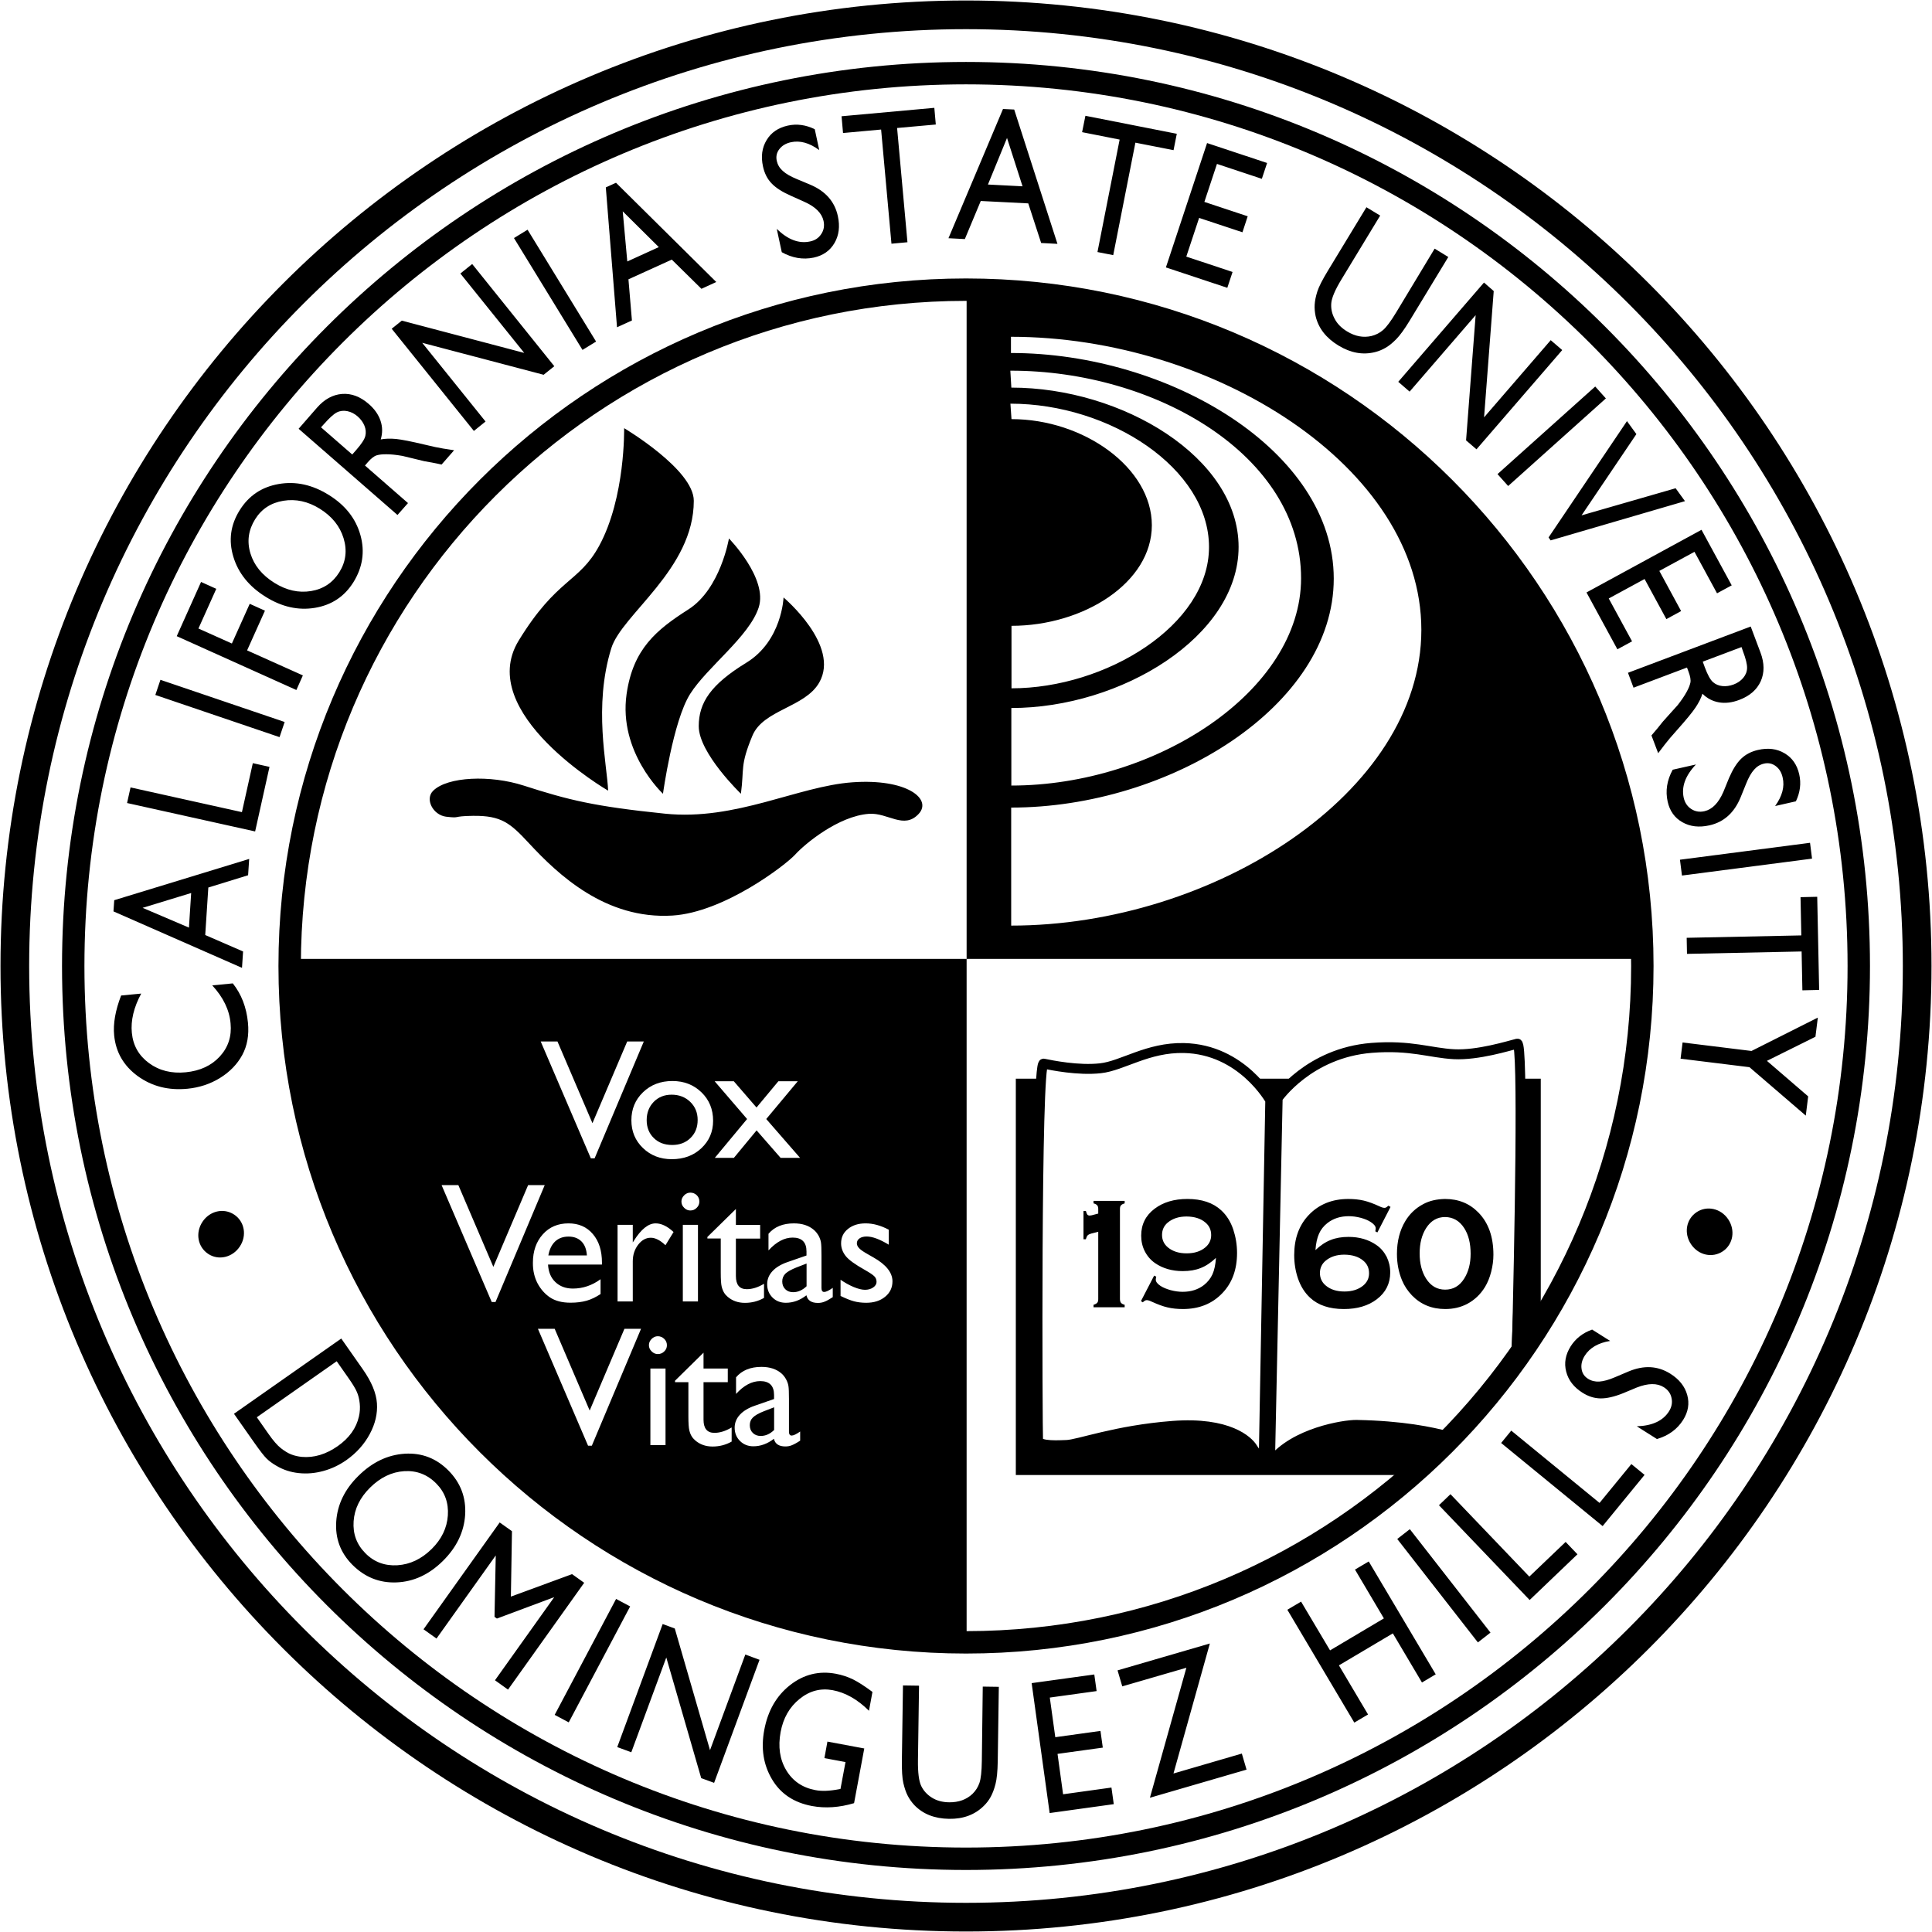 <svg xmlns="http://www.w3.org/2000/svg" xmlns:xlink="http://www.w3.org/1999/xlink" id="Layer_1" x="0px" y="0px" width="250.12px" height="250.12px" viewBox="0 0 250.12 250.12" style="enable-background:new 0 0 250.12 250.12;" xml:space="preserve"><path style="fill:none;stroke:#000000;stroke-width:3.712;" d="M248.2,125.06c0,68.01-55.13,123.14-123.14,123.14 S1.92,193.07,1.92,125.06C1.92,57.05,57.05,1.92,125.06,1.92S248.2,57.05,248.2,125.06z"></path><path style="fill:none;stroke:#000000;stroke-width:1.285;" d="M153.27,135.68c-4.7-0.1-7.95,2.31-10.81,2.62 c-2.87,0.32-6.33-0.39-7.35-0.6c-1.02-0.21-0.8,47.94-0.72,48.77c0.08,0.82,2.95,0.62,3.67,0.6c1.56-0.04,6.35-1.9,13.74-2.47 c7.29-0.56,9.81,1.97,10.35,2.84c1.05,1.71,1.46,1.15,1.46,1.15l0.84-46.15C164.44,142.44,160.8,135.84,153.27,135.68z  M165.41,142.17l-0.97,45.98c0,0,0.04,1.27,0.23,1.02c2.91-3.69,9.32-4.72,10.94-4.7c5.96,0.11,9.73,0.91,11.93,1.5 c0.73,0.2,8.8-10.05,8.8-10.05c0.39-15.45,0.88-41,0.1-40.81c-1.11,0.28-5.12,1.53-8.21,1.37c-3.08-0.16-5.58-1.22-10.66-0.82 C169.43,136.31,165.41,142.17,165.41,142.17z"></path><path d="M140.27,160.44v-3.66h0.31c0.07,0.25,0.14,0.41,0.2,0.48c0.07,0.07,0.17,0.11,0.3,0.11c0.06,0,0.16-0.02,0.27-0.04 l0.83-0.22v-0.6c0-0.2-0.04-0.35-0.13-0.46c-0.09-0.11-0.25-0.2-0.48-0.26v-0.32h4.03v0.32c-0.23,0.07-0.39,0.15-0.48,0.26 c-0.09,0.1-0.13,0.26-0.13,0.47v11.66c0,0.21,0.05,0.37,0.13,0.48c0.09,0.11,0.25,0.2,0.48,0.26v0.32h-4.03v-0.32 c0.23-0.07,0.39-0.16,0.48-0.26c0.09-0.11,0.13-0.26,0.13-0.48v-8.71l-0.91,0.23c-0.21,0.06-0.36,0.13-0.46,0.23 c-0.09,0.1-0.17,0.27-0.24,0.51H140.27z M147.94,168.6c0.04-0.03,0.1-0.08,0.19-0.15c0.11-0.09,0.22-0.13,0.33-0.13 c0.15,0,0.36,0.06,0.63,0.19c0.79,0.36,1.48,0.62,2.07,0.75c0.59,0.14,1.25,0.21,1.98,0.21c2.09,0,3.8-0.68,5.11-2.06 c1.27-1.32,1.9-3.06,1.9-5.2c0-1.06-0.17-2.07-0.49-3.04c-0.34-1.01-0.86-1.84-1.56-2.48c-1.06-0.98-2.52-1.47-4.38-1.47 c-1.71,0-3.13,0.42-4.25,1.27c-1.15,0.87-1.73,2.03-1.73,3.48c0,0.73,0.15,1.39,0.46,2.01c0.32,0.63,0.77,1.15,1.33,1.54 c1,0.69,2.2,1.04,3.6,1.04c0.88,0,1.65-0.13,2.32-0.4c0.67-0.26,1.32-0.7,1.97-1.31c-0.06,0.88-0.21,1.58-0.45,2.12 c-0.24,0.53-0.61,1-1.1,1.39c-0.76,0.59-1.68,0.88-2.76,0.88c-0.49,0-1.01-0.07-1.54-0.21c-0.54-0.15-0.98-0.33-1.32-0.55 c-0.41-0.27-0.62-0.54-0.62-0.81c0-0.09,0.02-0.23,0.06-0.39l-0.27-0.14l-1.71,3.3L147.94,168.6z M153.62,157.49 c1.01,0.01,1.82,0.26,2.41,0.76c0.52,0.42,0.77,0.97,0.77,1.65c0,0.64-0.26,1.18-0.77,1.6c-0.61,0.51-1.41,0.76-2.41,0.76 c-0.99,0-1.79-0.25-2.41-0.76c-0.51-0.42-0.77-0.96-0.77-1.62c0-0.67,0.26-1.22,0.77-1.63 C151.84,157.74,152.64,157.49,153.62,157.49 M179.74,156.09c-0.04,0.03-0.1,0.08-0.18,0.15c-0.1,0.09-0.21,0.13-0.32,0.13 c-0.16,0-0.37-0.06-0.64-0.19c-0.77-0.36-1.46-0.61-2.05-0.75c-0.6-0.14-1.26-0.21-1.99-0.21c-2.09,0-3.8,0.69-5.11,2.06 c-1.27,1.32-1.9,3.06-1.9,5.2c0,1.06,0.16,2.07,0.49,3.04c0.35,1.01,0.87,1.84,1.56,2.48c1.05,0.98,2.51,1.47,4.38,1.47 c1.73,0,3.16-0.42,4.27-1.27c1.15-0.88,1.73-2.03,1.73-3.47c0-0.73-0.16-1.4-0.46-2.02c-0.33-0.63-0.77-1.15-1.33-1.53 c-1.01-0.7-2.21-1.05-3.61-1.05c-0.87,0-1.64,0.13-2.31,0.4c-0.67,0.26-1.33,0.7-1.97,1.31c0.06-0.87,0.22-1.58,0.46-2.12 c0.24-0.54,0.6-1,1.1-1.39c0.76-0.59,1.68-0.88,2.75-0.88c0.5,0,1.02,0.07,1.55,0.21c0.53,0.14,0.98,0.33,1.32,0.56 c0.41,0.27,0.62,0.54,0.62,0.8c0,0.09-0.02,0.22-0.05,0.39l0.27,0.14l1.7-3.3L179.74,156.09z M174.04,162.43 c1.02,0.01,1.83,0.26,2.43,0.76c0.52,0.42,0.77,0.97,0.77,1.65c0,0.65-0.26,1.18-0.77,1.6c-0.61,0.5-1.41,0.76-2.41,0.76 c-1,0-1.8-0.25-2.41-0.76c-0.51-0.42-0.77-0.97-0.77-1.63c0-0.66,0.26-1.21,0.77-1.62C172.26,162.69,173.06,162.43,174.04,162.43  M187.08,155.22c-1.08,0.02-2.02,0.23-2.83,0.67c-0.98,0.52-1.75,1.25-2.32,2.2c-0.72,1.2-1.08,2.62-1.08,4.25 c0,1.22,0.22,2.36,0.66,3.42c0.3,0.72,0.73,1.36,1.28,1.94c1.14,1.18,2.58,1.77,4.31,1.77c1.05,0,1.99-0.22,2.84-0.66 c0.96-0.51,1.73-1.24,2.32-2.21c0.33-0.55,0.6-1.2,0.79-1.95c0.19-0.75,0.29-1.48,0.29-2.21c0-2.31-0.64-4.13-1.94-5.46 C190.26,155.81,188.82,155.22,187.08,155.22 M187.08,157.56c1.04,0.01,1.87,0.49,2.47,1.42c0.56,0.86,0.84,1.97,0.84,3.34 c0,1.26-0.28,2.34-0.84,3.22c-0.6,0.95-1.42,1.42-2.46,1.42c-1.03,0-1.85-0.47-2.46-1.42c-0.56-0.88-0.84-1.97-0.84-3.27 c0-1.31,0.28-2.4,0.84-3.28C185.24,158.04,186.06,157.56,187.08,157.56 M134.79,139.65h-3.28v51.31h52.04l15.92-19.38v-31.93h-2.66 l0.03,2.89c0,0-0.57,20.27-1.22,33.59l-8.09,9.85c-1.76-0.5-2.54-0.66-2.97-0.77c-2.18-0.56-7.6-0.7-11.87-0.35 c-4.27,0.35-7.77,4.02-8.02,4.31c-0.24,0.29-0.23-0.49-0.23-0.49l0.97-46.51c0,0,0.68-0.84,1.24-1.44c0.56-0.6,1.18-1.08,1.18-1.08 h-5.6c0,0,0.45,0.47,1.02,1.11c0.56,0.64,1.2,1.68,1.2,1.68s0.04,46.28-0.84,46.15c-0.87-0.13-1.46-1.14-2.63-2.3 c-1.17-1.16-3.96-1.5-7.06-1.77c-3.11-0.26-12.68,1.87-15.86,2.54c-3.18,0.67-3.67-0.6-3.67-0.6s-0.07-11.93-0.04-25.94 L134.79,139.65z M56.09,102.36c1.85-1.81,7.36-2.06,11.7-0.66c5.83,1.88,9.15,2.7,18.3,3.64c9.17,0.94,17.19-3.55,24.25-4.06 c7.06-0.51,10.37,2.16,8.6,4.08c-1.92,2.08-3.98-0.18-6.45,0c-3.97,0.29-8.32,3.92-9.54,5.27c-1.23,1.35-9.21,7.49-15.9,7.9 c-8.65,0.53-14.8-5.31-18.52-9.31c-2.46-2.65-3.59-3.65-7.31-3.6c-2.82,0.04-1.49,0.34-3.48,0.11 C56.05,105.51,54.97,103.44,56.09,102.36 M78.73,102.36C78.6,99,76.8,91.47,79.14,83.92c1.36-4.38,10.68-10.23,10.68-19.09 c0-4.05-9.02-9.4-9.02-9.4s0.18,8.98-3.24,15.25c-2.61,4.79-5.46,4.16-10.41,12.25C61.42,92.31,78.73,102.36,78.73,102.36  M94.37,69.71c0,0-1.09,6.53-5.24,9.18c-4.15,2.65-7.17,5.11-8.01,10.96c-1.08,7.54,4.71,12.91,4.71,12.91s1.3-9.41,3.51-12.91 c2.21-3.5,7.65-7.43,8.88-11.2C99.45,74.89,94.37,69.71,94.37,69.71 M101.44,77.35c0,0-0.2,5.62-4.81,8.44 c-4.6,2.82-6.17,5.16-6.17,8.23c0,3.49,5.46,8.74,5.46,8.74c0.44-3.33-0.13-3.62,1.49-7.52c1.4-3.36,6.78-3.64,8.64-6.86 C108.83,83.55,101.44,77.35,101.44,77.35 M125.14,37.5v86.64h87.47C212.12,76.23,173.16,37.54,125.14,37.5z M156.52,70.82 c0,10.14-13.36,18.29-25.57,18.29v-8.09c9.33,0,18.17-5.58,18.17-13.02c0-7.45-8.82-13.74-18.17-13.74l-0.14-2 C143.72,52.26,156.52,60.67,156.52,70.82z M130.8,47.99c18.8-0.04,37.64,10.98,37.64,26.87c0,14.63-18.81,26.84-37.51,26.84V91.66 c14.22,0,29.42-9.27,29.42-20.85c0-11.58-15.05-20.63-29.42-20.63L130.8,47.99z M130.91,119.83v-15.28 c20.48,0,41.76-13.11,41.76-29.64c0-16.53-21.29-29.21-41.79-29.21v-2.1c26.18,0,53.13,16.83,53.13,37.95 C184.01,102.67,157.03,119.83,130.91,119.83z M103.1,164.09l1.32-0.51v2.94c-0.53,0.51-1.11,0.77-1.74,0.77 c-0.42,0-0.76-0.13-1.02-0.39c-0.26-0.26-0.39-0.6-0.39-1c0-0.4,0.14-0.74,0.41-1.01C101.95,164.63,102.43,164.36,103.1,164.09z  M87.03,148.23c0.96,0,1.75-0.3,2.37-0.91c0.62-0.61,0.92-1.38,0.92-2.33c0-0.94-0.32-1.72-0.96-2.34 c-0.64-0.62-1.45-0.93-2.41-0.93c-0.94,0-1.71,0.31-2.32,0.93c-0.6,0.62-0.91,1.41-0.91,2.36c0,0.95,0.31,1.73,0.93,2.33 C85.26,147.94,86.05,148.23,87.03,148.23z M37.51,124.14h87.63v88.48c-0.03,0-0.05,0-0.08,0c-48.36,0-87.57-39.2-87.57-87.56 C37.49,124.75,37.5,124.44,37.51,124.14z M69.59,166.14c0.41,0.77,0.95,1.38,1.62,1.83c0.68,0.45,1.56,0.68,2.65,0.68 c0.8,0,1.49-0.09,2.09-0.26c0.59-0.17,1.19-0.46,1.8-0.86v-1.92c-1.09,0.8-2.29,1.21-3.58,1.21c-0.93,0-1.68-0.28-2.27-0.84 c-0.59-0.56-0.9-1.32-0.95-2.27h6.98v-0.25c0-1.54-0.39-2.78-1.18-3.7c-0.78-0.92-1.83-1.38-3.15-1.38c-1.37,0-2.48,0.47-3.33,1.42 c-0.85,0.95-1.28,2.17-1.28,3.68C68.98,164.49,69.19,165.37,69.59,166.14z M82.99,172.03h-2.15l-4.5,10.58l-4.53-10.58h-2.17 l6.49,15.13h0.49L82.99,172.03z M86.16,177.17H84.2v9.92h1.96V177.17z M86.34,174.15c0-0.32-0.12-0.6-0.35-0.82 c-0.23-0.22-0.51-0.34-0.83-0.34c-0.3,0-0.57,0.12-0.8,0.35c-0.23,0.24-0.35,0.5-0.35,0.8c0,0.31,0.11,0.58,0.35,0.81 c0.23,0.23,0.5,0.35,0.8,0.35c0.32,0,0.6-0.11,0.83-0.34C86.23,174.74,86.34,174.47,86.34,174.15z M87.2,159.5 c-0.8-0.75-1.58-1.12-2.32-1.12c-0.95,0-1.9,0.77-2.85,2.3l-0.11,0.17v-2.28h-1.97v9.92h1.97v-5.19c0-0.83,0.23-1.54,0.69-2.15 c0.46-0.6,1.01-0.91,1.64-0.91c0.58,0,1.22,0.32,1.9,0.97L87.2,159.5z M94.72,184.8c-0.78,0.47-1.53,0.7-2.23,0.7 c-0.94,0-1.41-0.57-1.41-1.7v-4.86h3.14v-1.77h-3.14v-2.05l-3.69,3.63v0.19h1.73v4.4c0,0.9,0.04,1.51,0.12,1.83 c0.08,0.32,0.18,0.58,0.31,0.78c0.12,0.2,0.28,0.37,0.46,0.53c0.6,0.52,1.35,0.79,2.24,0.79c0.89,0,1.71-0.21,2.47-0.64V184.8z  M90.54,155.55c0-0.32-0.11-0.6-0.34-0.82c-0.23-0.22-0.51-0.33-0.83-0.33c-0.3,0-0.57,0.12-0.8,0.35c-0.23,0.23-0.35,0.5-0.35,0.8 c0,0.31,0.11,0.58,0.35,0.81c0.23,0.24,0.5,0.35,0.8,0.35c0.33,0,0.6-0.11,0.83-0.35C90.43,156.14,90.54,155.87,90.54,155.55z  M88.4,158.57v9.92h1.96v-9.92H88.4z M95.27,158.57v-2.05l-3.69,3.62v0.2h1.73v4.4c0,0.9,0.04,1.51,0.12,1.83 c0.08,0.32,0.19,0.58,0.31,0.78c0.12,0.2,0.28,0.38,0.46,0.53c0.6,0.52,1.35,0.79,2.24,0.79c0.89,0,1.71-0.21,2.47-0.64v-1.83 c-0.78,0.47-1.53,0.7-2.23,0.7c-0.94,0-1.41-0.56-1.41-1.7v-4.85h3.14v-1.77H95.27z M103.6,185.32c-0.5,0.35-0.87,0.53-1.11,0.53 c-0.23,0-0.35-0.17-0.35-0.51v-4.22c0-0.83-0.02-1.4-0.07-1.7c-0.05-0.3-0.16-0.6-0.33-0.9c-0.17-0.3-0.37-0.54-0.58-0.72 c-0.65-0.56-1.51-0.84-2.58-0.84c-1.43,0-2.53,0.45-3.29,1.35v2.15c1.01-1.11,2.06-1.66,3.13-1.66c1.19,0,1.79,0.6,1.79,1.79v0.53 l-2.51,0.87c-0.83,0.29-1.47,0.68-1.92,1.17c-0.45,0.49-0.67,1.05-0.67,1.67c0,0.69,0.23,1.26,0.69,1.72 c0.46,0.46,1.04,0.69,1.73,0.69c0.94,0,1.83-0.33,2.66-0.97c0.15,0.66,0.65,0.99,1.49,0.99c0.3,0,0.58-0.05,0.84-0.16 c0.27-0.11,0.63-0.3,1.07-0.59V185.32z M108.83,167.78c0.7,0.34,1.28,0.57,1.74,0.69c0.46,0.12,0.98,0.19,1.57,0.19 c1,0,1.82-0.26,2.45-0.78c0.64-0.52,0.95-1.19,0.95-2c0-1.13-0.83-2.17-2.48-3.1l-0.7-0.4c-0.53-0.3-0.9-0.54-1.11-0.76 c-0.21-0.21-0.32-0.43-0.32-0.66c0-0.26,0.12-0.48,0.35-0.64c0.23-0.16,0.54-0.24,0.92-0.24c0.74,0,1.69,0.35,2.86,1.06v-1.94 c-1.02-0.54-2.02-0.82-2.99-0.82c-0.93,0-1.7,0.24-2.29,0.72c-0.6,0.48-0.89,1.1-0.89,1.87c0,0.59,0.2,1.13,0.59,1.63 c0.39,0.5,1.22,1.1,2.49,1.81c0.63,0.36,1.04,0.63,1.23,0.83c0.19,0.19,0.28,0.43,0.28,0.72c0,0.28-0.15,0.52-0.44,0.72 s-0.65,0.3-1.06,0.3c-0.39,0-0.88-0.12-1.46-0.36c-0.58-0.24-1.14-0.56-1.7-0.94V167.78z M105.36,159.22 c-0.65-0.56-1.51-0.84-2.58-0.84c-1.43,0-2.53,0.45-3.29,1.35v2.15c1.02-1.11,2.06-1.66,3.13-1.66c1.19,0,1.79,0.6,1.79,1.79v0.53 l-2.51,0.87c-0.82,0.29-1.46,0.68-1.91,1.17c-0.45,0.49-0.67,1.05-0.67,1.68c0,0.69,0.23,1.26,0.69,1.72 c0.46,0.46,1.04,0.68,1.73,0.68c0.94,0,1.83-0.32,2.66-0.97c0.15,0.66,0.65,0.99,1.49,0.99c0.3,0,0.58-0.05,0.85-0.16 c0.27-0.1,0.63-0.3,1.07-0.59v-1.2c-0.5,0.35-0.87,0.53-1.11,0.53c-0.23,0-0.35-0.17-0.35-0.51v-4.22c0-0.83-0.02-1.4-0.07-1.7 c-0.05-0.3-0.16-0.6-0.33-0.9C105.77,159.64,105.58,159.4,105.36,159.22z M96.72,144.87l-4.18,5.03h2.47l2.94-3.56l3.11,3.56h2.52 l-4.38-5.03l4.08-4.89h-2.51l-2.83,3.4l-2.94-3.4h-2.48L96.72,144.87z M87.05,139.95c-1.52,0-2.79,0.48-3.8,1.45 c-1.01,0.97-1.51,2.18-1.51,3.63c0,1.44,0.5,2.64,1.5,3.6c1,0.96,2.24,1.44,3.73,1.44c1.54,0,2.82-0.47,3.83-1.42 c1.01-0.95,1.52-2.13,1.52-3.56c0-1.47-0.5-2.7-1.5-3.67C89.81,140.44,88.56,139.95,87.05,139.95z M70,134.83l6.49,15.13h0.49 l6.37-15.13H81.2l-4.5,10.58l-4.53-10.58H70z M59.34,153.43h-2.17l6.49,15.13h0.49l6.37-15.13h-2.15l-4.5,10.58L59.34,153.43z  M75.28,160.72c-0.42-0.42-0.98-0.63-1.68-0.63c-0.7,0-1.28,0.21-1.73,0.63c-0.45,0.43-0.74,1.03-0.88,1.81h4.99 C75.93,161.75,75.7,161.14,75.28,160.72z M97.48,183.5c-0.28,0.27-0.41,0.6-0.41,1.01c0,0.41,0.13,0.75,0.39,1 c0.26,0.26,0.6,0.39,1.02,0.39c0.63,0,1.2-0.25,1.74-0.77v-2.94l-1.32,0.51C98.23,182.96,97.76,183.23,97.48,183.5z"></path><path d="M31.05,161.37c-0.94,1.43-2.76,1.85-4.1,0.96c-1.35-0.9-1.69-2.71-0.74-4.15c0.93-1.41,2.73-1.84,4.1-0.94 C31.66,158.13,31.99,159.96,31.05,161.37"></path><path d="M223.73,157.84c0.96,1.42,0.65,3.25-0.68,4.15c-1.35,0.91-3.16,0.53-4.12-0.9c-0.95-1.4-0.66-3.23,0.7-4.15 C220.96,156.04,222.78,156.43,223.73,157.84"></path><path d="M30.29,183.03l13.89-9.74l2.79,3.98c1.13,1.61,1.74,3.08,1.83,4.41c0.09,1.33-0.22,2.66-0.94,3.99 c-0.71,1.32-1.72,2.44-3.02,3.36c-0.93,0.65-1.92,1.12-2.99,1.41c-1.06,0.29-2.11,0.38-3.16,0.27c-1.07-0.11-2.04-0.43-2.91-0.95 c-0.52-0.3-0.94-0.61-1.27-0.94c-0.33-0.32-0.86-1.01-1.6-2.06L30.29,183.03z M45.07,178.34l-1.48-2.11l-10.34,7.25l1.52,2.17 c0.59,0.84,1.12,1.46,1.59,1.83c0.47,0.37,0.91,0.64,1.34,0.81c0.43,0.17,0.89,0.27,1.37,0.32c1.58,0.14,3.13-0.33,4.65-1.39 c1.49-1.05,2.41-2.33,2.75-3.85c0.13-0.56,0.16-1.13,0.1-1.69c-0.06-0.57-0.18-1.06-0.37-1.48 C46.02,179.77,45.64,179.15,45.07,178.34 M58.07,190.39c1.57,1.59,2.28,3.49,2.15,5.71c-0.14,2.22-1.1,4.22-2.88,5.98 c-1.78,1.76-3.78,2.69-6,2.78c-2.22,0.09-4.13-0.68-5.74-2.3c-1.53-1.55-2.22-3.41-2.07-5.6c0.15-2.18,1.1-4.15,2.86-5.88 c1.8-1.79,3.81-2.74,6.02-2.88C54.62,188.07,56.5,188.8,58.07,190.39 M56.49,192.07c-1.16-1.18-2.55-1.71-4.16-1.61 c-1.61,0.1-3.09,0.81-4.43,2.14c-1.3,1.29-2.01,2.74-2.12,4.35c-0.11,1.62,0.39,2.99,1.52,4.13c1.13,1.15,2.52,1.66,4.16,1.56 c1.64-0.11,3.11-0.81,4.43-2.11c1.28-1.27,1.98-2.71,2.09-4.34C58.09,194.56,57.59,193.18,56.49,192.07 M66.14,206.7l0.14-8.47 l-1.59-1.13l-9.86,13.83l1.68,1.2l7.67-10.76l-0.16,7.95l0.31,0.22l7.42-2.77l-7.67,10.76l1.69,1.21l9.86-13.83l-1.57-1.12 L66.14,206.7z M71.81,222.01l1.82,0.97l7.95-15.01L79.76,207L71.81,222.01z M91.92,226.58l-4.56-15.75l-1.57-0.58l-5.88,15.93 l1.82,0.67l4.53-12.27l4.52,15.62l1.67,0.61l5.88-15.93l-1.84-0.68L91.92,226.58z M106.73,227.61l2.73,0.51l-0.65,3.48l-0.21,0.04 c-1.21,0.23-2.23,0.27-3.04,0.11c-1.67-0.31-2.93-1.17-3.77-2.57c-0.84-1.4-1.08-3.05-0.73-4.95c0.34-1.81,1.15-3.23,2.45-4.28 c1.29-1.05,2.72-1.42,4.27-1.14c1.67,0.31,3.24,1.2,4.72,2.67l0.45-2.44c-0.99-0.74-1.83-1.28-2.51-1.62 c-0.68-0.33-1.42-0.58-2.22-0.73c-2.19-0.41-4.17,0.08-5.94,1.47c-1.77,1.39-2.88,3.33-3.34,5.82c-0.44,2.37-0.11,4.49,1,6.36 c1.1,1.87,2.83,3.03,5.18,3.47c1.72,0.32,3.54,0.2,5.45-0.37l1.32-7.08l-4.77-0.89L106.73,227.61z M127.11,227.99 c-0.02,1.34-0.12,2.28-0.31,2.83c-0.19,0.55-0.49,1.02-0.9,1.42c-0.78,0.74-1.79,1.1-3.02,1.09c-0.86-0.01-1.61-0.21-2.23-0.6 c-0.63-0.39-1.09-0.9-1.39-1.52c-0.3-0.63-0.44-1.74-0.42-3.34l0.14-9.64l-2.08-0.03l-0.14,9.62c-0.02,1.37,0.04,2.38,0.19,3.02 c0.15,0.64,0.33,1.19,0.56,1.63c0.23,0.45,0.52,0.85,0.85,1.21c1.12,1.17,2.62,1.76,4.5,1.79c1.85,0.03,3.35-0.53,4.51-1.68 c0.35-0.34,0.65-0.73,0.89-1.17c0.24-0.44,0.45-0.99,0.62-1.65c0.17-0.66,0.27-1.65,0.29-2.95l0.14-9.64l-2.08-0.03L127.11,227.99z  M135.89,234.72l8.3-1.15l-0.3-2.15l-6.26,0.87l-0.72-5.23l5.86-0.81l-0.3-2.16l-5.85,0.81l-0.71-5.13l6.06-0.84l-0.3-2.15 l-8.11,1.12L135.89,234.72z M145.29,218.32l8.3-2.41l-4.72,16.83l12.51-3.64l-0.61-2.08l-8.85,2.58l4.71-16.83l-11.95,3.48 L145.29,218.32z M179.16,209.52l-6.97,4.14l-3.75-6.31l-1.78,1.05l8.67,14.61l1.78-1.05l-3.77-6.36l6.98-4.14l3.77,6.36l1.78-1.06 l-8.67-14.61l-1.78,1.05L179.16,209.52z M191.33,212.63l1.63-1.27l-10.44-13.39l-1.63,1.27L191.33,212.63z M198.03,207.14l6.19-5.92 l-1.53-1.6l-4.7,4.49l-10.21-10.67l-1.49,1.43L198.03,207.14z M207.48,197.57l5.43-6.63l-1.71-1.4l-4.12,5.03l-11.43-9.36l-1.31,1.6 L207.48,197.57z M211.9,179.63c1.46-0.57,2.63-0.59,3.5-0.04c0.54,0.34,0.88,0.81,1,1.4c0.13,0.59,0.02,1.16-0.32,1.71 c-0.78,1.24-2.18,1.89-4.18,1.95l2.61,1.65c1.5-0.44,2.62-1.26,3.39-2.47c0.66-1.05,0.84-2.13,0.53-3.24 c-0.31-1.11-1.04-2.03-2.19-2.75c-1.62-1.02-3.42-1.12-5.4-0.29l-1.77,0.75c-0.79,0.34-1.46,0.52-2.01,0.56 c-0.54,0.03-1.03-0.08-1.47-0.36c-0.49-0.31-0.77-0.74-0.84-1.3c-0.08-0.56,0.06-1.13,0.42-1.7c0.64-1.01,1.74-1.65,3.28-1.9 l-2.33-1.47c-1.21,0.43-2.13,1.15-2.78,2.17c-0.67,1.07-0.87,2.16-0.58,3.27c0.28,1.11,0.99,2.03,2.12,2.74 c0.76,0.48,1.53,0.72,2.33,0.73c0.8,0.01,1.76-0.21,2.89-0.66L211.9,179.63"></path><path d="M27.48,127.57l2.66-0.26c1.12,1.41,1.77,3.11,1.96,5.08c0.16,1.61-0.09,3-0.74,4.2c-0.65,1.19-1.61,2.18-2.87,2.96 s-2.68,1.25-4.22,1.4c-2.46,0.24-4.6-0.31-6.43-1.63c-1.82-1.33-2.84-3.08-3.06-5.27c-0.15-1.51,0.15-3.23,0.9-5.17l2.6-0.25 c-0.96,1.79-1.37,3.49-1.21,5.09c0.16,1.65,0.91,2.95,2.23,3.92c1.33,0.97,2.91,1.36,4.75,1.18c1.85-0.18,3.33-0.87,4.41-2.05 c1.09-1.19,1.55-2.61,1.39-4.28C29.7,130.75,28.9,129.11,27.48,127.57 M31.33,125.3l0.14-2.12l-4.9-2.13l0.4-6.15l5.15-1.59 l0.14-2.11l-17.47,5.34l-0.1,1.45L31.33,125.3z M24.46,120.09l-6-2.56l6.29-1.92L24.46,120.09z M33.03,107.64l1.86-8.36l-2.16-0.48 l-1.41,6.34l-14.42-3.2l-0.45,2.02L33.03,107.64z M36.19,95.43l0.66-1.96l-16.08-5.46l-0.66,1.96L36.19,95.43z M38.37,89.33 l0.84-1.89l-7.22-3.24l2.31-5.14l-1.97-0.89l-2.31,5.14l-4.33-1.94L28,76.23l-1.97-0.89l-3.15,7.02L38.37,89.33z M31.02,66.07 c-1.18,1.89-1.45,3.9-0.81,6.01c0.64,2.12,2.03,3.85,4.19,5.19c2.1,1.31,4.23,1.78,6.38,1.42c2.16-0.36,3.82-1.47,4.97-3.31 c1.2-1.93,1.51-3.97,0.91-6.11c-0.6-2.14-1.96-3.87-4.09-5.19c-2.13-1.33-4.29-1.8-6.48-1.42C33.89,63.04,32.2,64.17,31.02,66.07  M33.03,67.22c0.83-1.33,2.05-2.13,3.66-2.39c1.61-0.26,3.18,0.08,4.71,1.03c1.57,0.98,2.6,2.25,3.08,3.82 c0.48,1.57,0.3,3.04-0.55,4.4c-0.85,1.36-2.07,2.18-3.67,2.44c-1.6,0.26-3.17-0.09-4.73-1.06c-1.6-1-2.64-2.27-3.11-3.82 C31.95,70.09,32.16,68.62,33.03,67.22 M52.82,65.13l-5.57-4.86l0.35-0.41c0.44-0.51,0.83-0.81,1.16-0.91 c0.32-0.1,0.76-0.15,1.3-0.14c0.54,0,1.22,0.07,2.03,0.21l1.45,0.35l1.36,0.33l0.77,0.14c0.11,0.02,0.19,0.03,0.24,0.04l1.26,0.26 l1.62-1.85l-1.42-0.22c-0.57-0.09-1.38-0.26-2.44-0.52c-1.68-0.4-2.9-0.64-3.65-0.72c-0.75-0.07-1.42-0.05-1.99,0.06 c0.25-0.83,0.24-1.64-0.03-2.43c-0.27-0.79-0.77-1.51-1.52-2.16c-1.09-0.95-2.24-1.39-3.45-1.3c-1.2,0.09-2.29,0.68-3.25,1.78 l-2.38,2.73l12.8,11.16L52.82,65.13z M41.98,54.86c0.67-0.76,1.21-1.25,1.63-1.47c0.42-0.21,0.88-0.26,1.36-0.16 c0.49,0.1,0.93,0.33,1.33,0.68c0.41,0.36,0.7,0.76,0.88,1.2c0.18,0.44,0.22,0.88,0.12,1.31c-0.09,0.43-0.49,1.04-1.18,1.83 l-0.52,0.59l-4.04-3.52L41.98,54.86 M67.87,45.69l-15.85-4.18l-1.31,1.05l10.64,13.23l1.51-1.22l-8.2-10.19l15.72,4.14l1.38-1.11 L61.13,34.18l-1.53,1.23L67.87,45.69z M75.41,45.3l1.76-1.08L68.3,29.74l-1.76,1.08L75.41,45.3z M79.88,42.37l1.93-0.88l-0.45-5.33 l5.61-2.55l3.84,3.78l1.92-0.88L79.75,23.66l-1.32,0.6L79.88,42.37z M81.21,33.85l-0.59-6.49l4.67,4.63L81.21,33.85z M104.14,26.13 c1.44,0.64,2.26,1.47,2.48,2.48c0.13,0.62,0.04,1.19-0.3,1.69c-0.33,0.51-0.81,0.83-1.45,0.96c-1.44,0.31-2.87-0.23-4.31-1.63 l0.65,3.02c1.36,0.76,2.74,0.99,4.13,0.7c1.21-0.26,2.11-0.89,2.69-1.88c0.58-0.99,0.73-2.16,0.44-3.49 c-0.4-1.87-1.59-3.23-3.57-4.07l-1.77-0.74c-0.8-0.33-1.4-0.68-1.8-1.05c-0.41-0.37-0.66-0.8-0.77-1.3 c-0.12-0.56-0.01-1.07,0.34-1.52c0.35-0.45,0.85-0.75,1.51-0.89c1.17-0.25,2.39,0.09,3.65,1.02l-0.58-2.7 c-1.15-0.57-2.32-0.73-3.49-0.47c-1.23,0.27-2.15,0.89-2.74,1.87c-0.6,0.98-0.76,2.13-0.47,3.43c0.19,0.87,0.55,1.6,1.11,2.18 c0.55,0.58,1.38,1.11,2.49,1.6L104.14,26.13 M109.14,17.22l4.93-0.45l1.34,14.78l2.07-0.19l-1.34-14.79l5.01-0.45l-0.19-2.16 l-12.01,1.09L109.14,17.22z M122.79,30.84l2.12,0.11l2.06-4.93l6.15,0.31l1.67,5.13l2.11,0.11l-5.6-17.39l-1.45-0.07L122.79,30.84z  M127.9,23.89l2.47-6.03l2.01,6.26L127.9,23.89z M140.09,17.11l4.86,0.96l-2.87,14.56l2.04,0.4l2.87-14.56l4.94,0.97l0.42-2.12 l-11.83-2.33L140.09,17.11z M150.94,34.62l7.95,2.64l0.68-2.05l-5.99-1.99l1.66-5.01l5.61,1.86l0.68-2.07l-5.61-1.86l1.63-4.92 l5.81,1.93l0.68-2.05l-7.77-2.58L150.94,34.62z M180.75,40.45c-0.69,1.14-1.26,1.9-1.7,2.28c-0.44,0.38-0.94,0.63-1.5,0.77 c-1.05,0.24-2.1,0.05-3.15-0.59c-0.74-0.45-1.28-0.99-1.62-1.65c-0.35-0.65-0.49-1.32-0.43-2.02c0.06-0.69,0.5-1.73,1.33-3.09 l5-8.24l-1.78-1.08l-4.99,8.22c-0.71,1.17-1.17,2.07-1.37,2.7c-0.2,0.63-0.31,1.19-0.34,1.69c-0.03,0.5,0.02,0.99,0.12,1.48 c0.37,1.58,1.37,2.85,2.97,3.82c1.58,0.96,3.16,1.24,4.74,0.84c0.48-0.12,0.93-0.31,1.36-0.56c0.43-0.25,0.89-0.62,1.37-1.11 c0.48-0.49,1.06-1.28,1.74-2.4l5-8.24l-1.77-1.08L180.75,40.45z M192.13,54.03l1.25-16.35l-1.26-1.1l-11.1,12.85l1.47,1.27l8.55-9.9 l-1.24,16.21l1.35,1.16l11.1-12.85l-1.49-1.28L192.13,54.03z M193.87,61.38l1.38,1.54l12.65-11.34l-1.38-1.54L193.87,61.38z  M204.75,66.72l7.1-10.52l-1.22-1.68l-10.15,15.06l0.27,0.38l17.39-5.08l-1.21-1.67L204.75,66.72z M205.39,76.7l4,7.36l1.9-1.03 l-3.02-5.55l4.64-2.52l2.82,5.19l1.91-1.04l-2.82-5.2l4.55-2.47l2.92,5.37l1.9-1.03l-3.91-7.19L205.39,76.7z M211.48,89.03 l6.92-2.61l0.19,0.51c0.24,0.63,0.32,1.11,0.25,1.45c-0.07,0.33-0.23,0.74-0.5,1.22c-0.26,0.48-0.64,1.04-1.14,1.68l-1,1.11 l-0.93,1.04l-0.49,0.61c-0.07,0.09-0.12,0.16-0.15,0.19l-0.83,0.98l0.87,2.3l0.87-1.14c0.35-0.46,0.88-1.09,1.61-1.9 c1.15-1.29,1.94-2.25,2.36-2.88c0.42-0.63,0.72-1.22,0.89-1.78c0.61,0.61,1.33,0.98,2.15,1.12c0.82,0.14,1.7,0.03,2.62-0.32 c1.36-0.51,2.28-1.32,2.78-2.42c0.49-1.1,0.48-2.34-0.03-3.7l-1.27-3.38l-15.89,5.99L211.48,89.03z M225.66,84.35 c0.36,0.95,0.53,1.66,0.52,2.13c-0.01,0.47-0.18,0.9-0.5,1.28c-0.32,0.38-0.73,0.66-1.23,0.85c-0.51,0.19-1,0.26-1.47,0.21 c-0.48-0.05-0.88-0.22-1.21-0.51c-0.34-0.29-0.69-0.92-1.06-1.91l-0.27-0.74l5.02-1.89L225.66,84.35 M223.11,102.52 c-0.63,1.44-1.44,2.27-2.45,2.5c-0.62,0.14-1.19,0.05-1.7-0.28c-0.51-0.33-0.83-0.81-0.98-1.44c-0.32-1.43,0.2-2.88,1.58-4.33 l-3.01,0.68c-0.75,1.37-0.96,2.75-0.65,4.14c0.27,1.21,0.91,2.1,1.91,2.66c1,0.57,2.17,0.7,3.5,0.4c1.87-0.42,3.21-1.63,4.03-3.62 l0.72-1.78c0.32-0.8,0.66-1.4,1.03-1.81c0.36-0.41,0.79-0.67,1.28-0.78c0.56-0.13,1.07-0.02,1.52,0.32c0.46,0.34,0.76,0.84,0.9,1.5 c0.27,1.17-0.06,2.39-0.98,3.67l2.69-0.61c0.55-1.16,0.7-2.32,0.43-3.5c-0.28-1.23-0.91-2.14-1.9-2.72 c-0.99-0.59-2.13-0.73-3.44-0.43c-0.87,0.2-1.59,0.57-2.17,1.13c-0.58,0.56-1.1,1.4-1.58,2.51L223.11,102.52 M217.49,111.3 l0.26,2.05l16.84-2.19l-0.26-2.05L217.49,111.3z M233.1,116.15l0.1,4.95l-14.84,0.31l0.04,2.08l14.84-0.31l0.1,5.03l2.17-0.05 l-0.25-12.06L233.1,116.15z M228.75,137.34l6.28-3.12l0.31-2.48l-8.59,4.32l-8.92-1.1l-0.26,2.1l8.92,1.1l7.29,6.27l0.31-2.49 L228.75,137.34z"></path><path style="fill:none;stroke:#000000;stroke-width:2.901;" d="M212.62,125.06c0,48.36-39.2,87.56-87.56,87.56 s-87.56-39.2-87.56-87.56s39.2-87.56,87.56-87.56S212.62,76.7,212.62,125.06z M125.06,9.47C61.22,9.47,9.48,61.22,9.48,125.06 c0,63.83,51.75,115.58,115.58,115.58s115.58-51.75,115.58-115.58C240.64,61.22,188.9,9.47,125.06,9.47z"></path></svg>